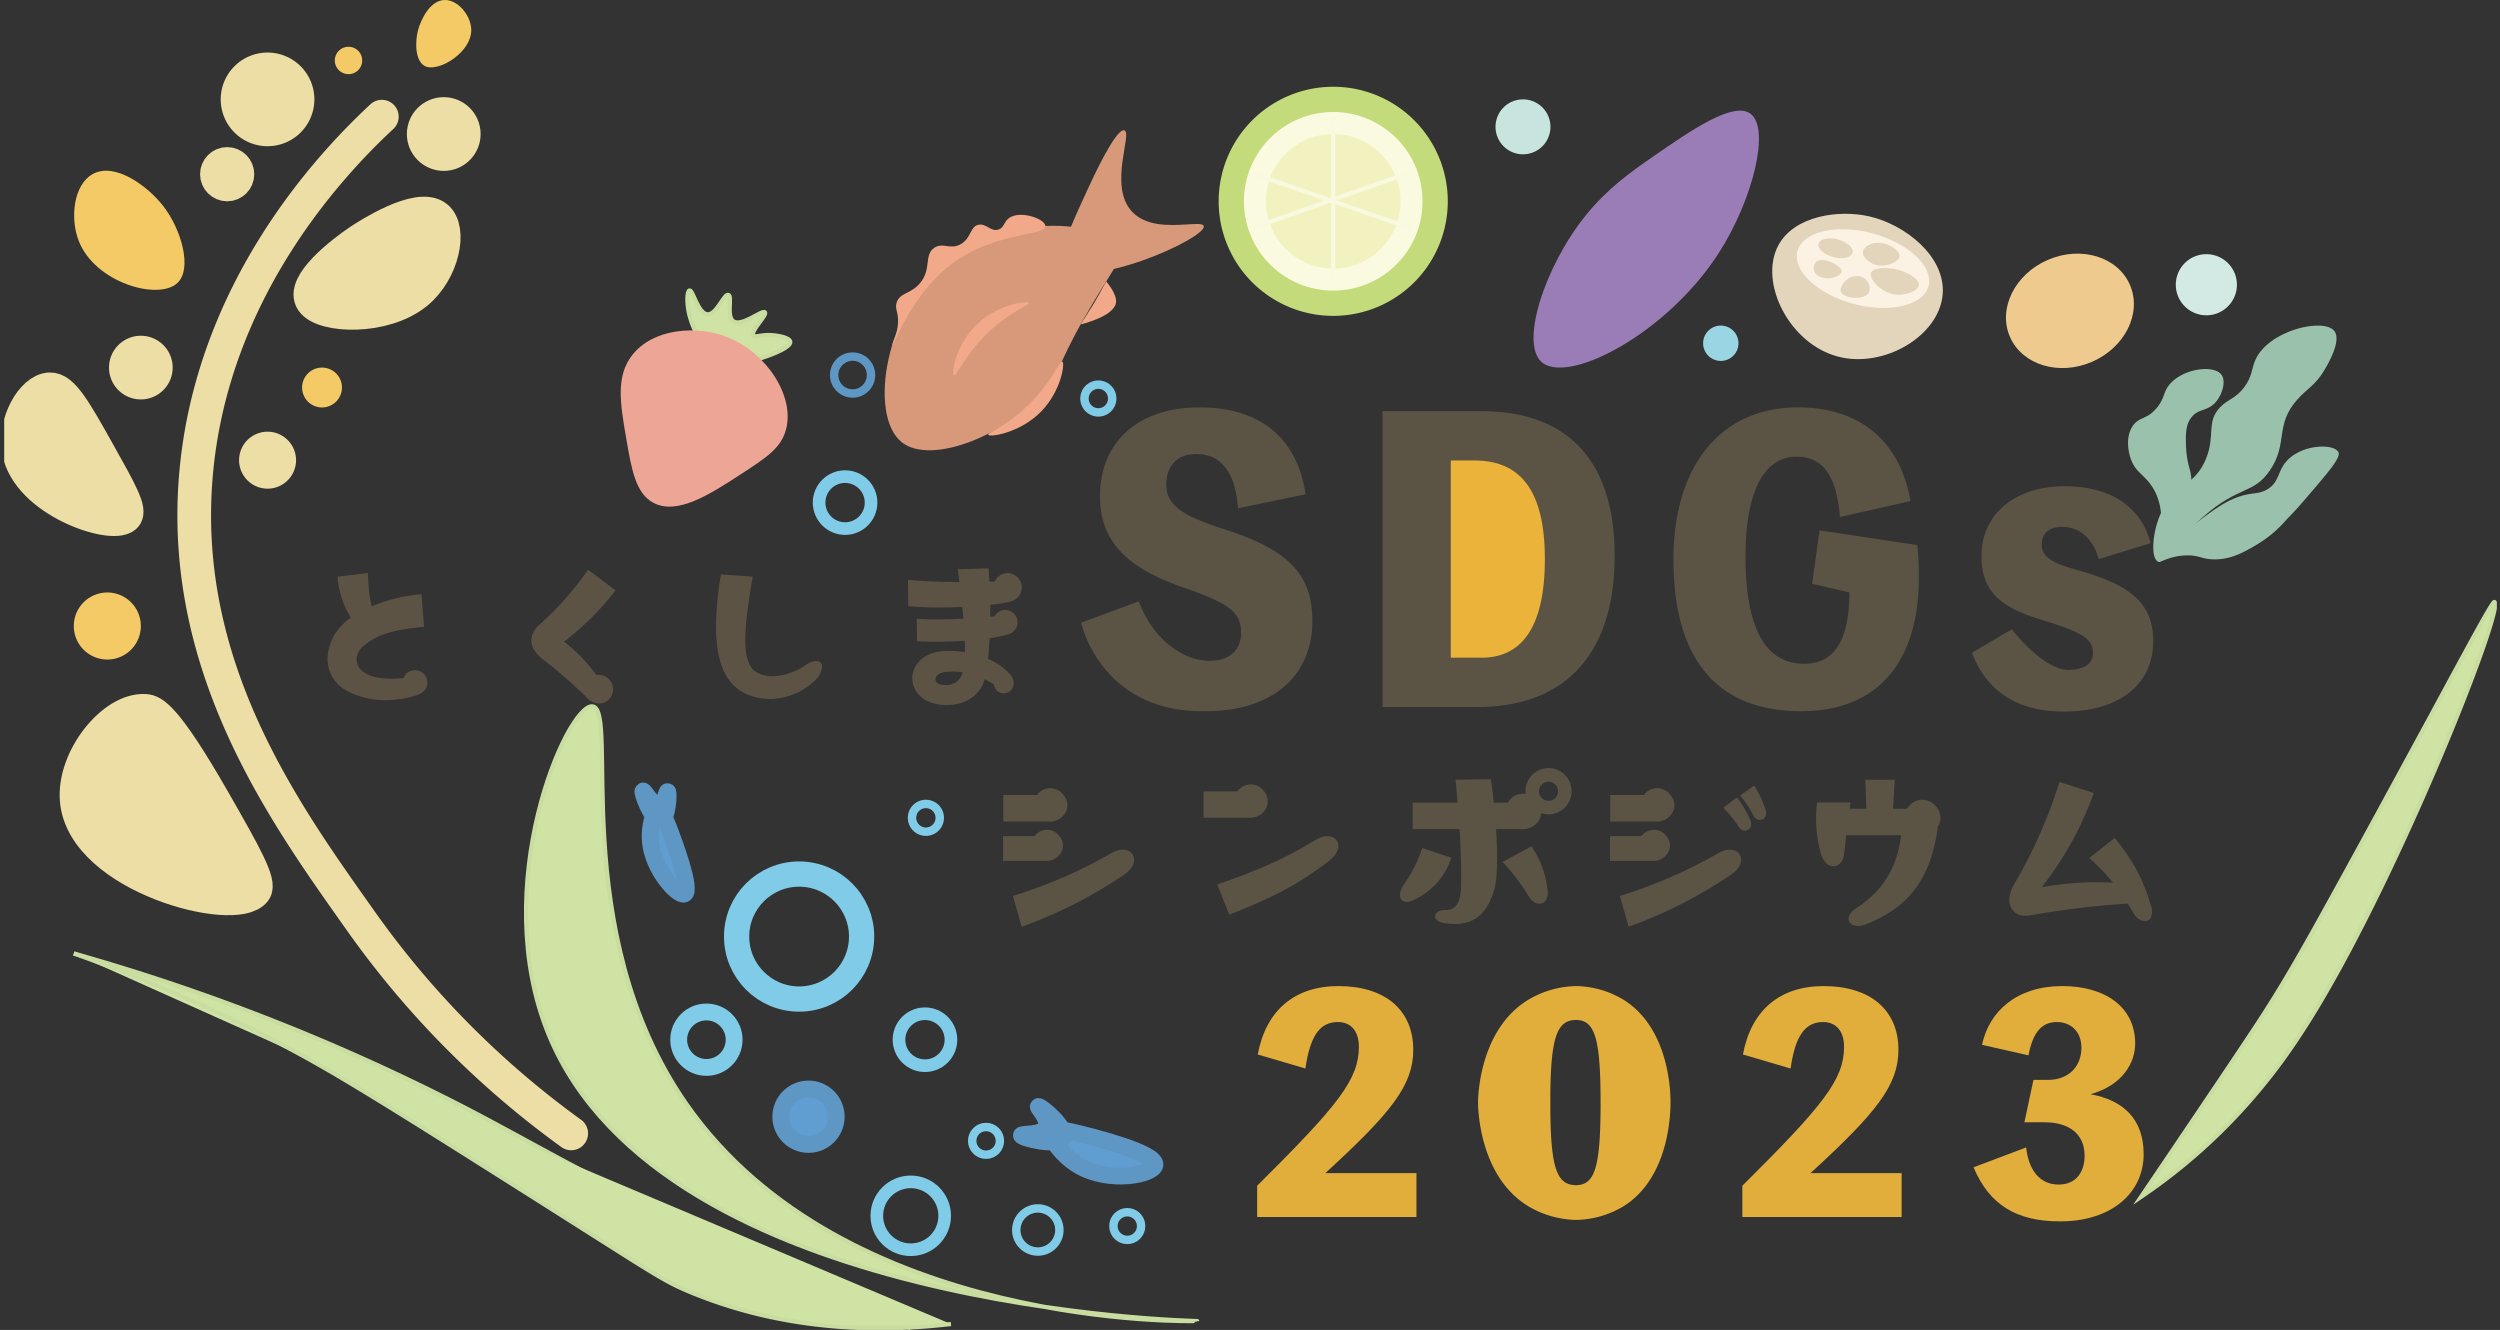 <svg xmlns="http://www.w3.org/2000/svg" xmlns:xlink="http://www.w3.org/1999/xlink" width="594" height="316" viewBox="0 0 594 316">
  <rect x="0" y="0" width="594" height="316" fill="#333333" stroke="none"/>
  <defs>
    <clipPath id="clip-path">
      <rect id="長方形_23163" data-name="長方形 23163" width="592.253" height="316" fill="none"/>
    </clipPath>
    <clipPath id="clip-path-2">
      <path id="パス_4145" data-name="パス 4145" d="M315.033,51.715c-4.843,10.536-7.265,15.8-5.462,18.23,4.857,6.535,33.588-6.258,32.891-9.152-.164-.676-1.866-.531-4.206-.385-3.953.246-9.727.492-12.991-3.221-5.426-6.171.31-18.472-1.665-19.138a.491.491,0,0,0-.163-.026c-2.111,0-7.537,11.8-8.4,13.692" transform="translate(-308.976 -38.023)" fill="none"/>
    </clipPath>
    <linearGradient id="linear-gradient" x1="-7.073" y1="7.411" x2="-7.05" y2="7.411" gradientUnits="objectBoundingBox">
      <stop offset="0" stop-color="#ffefb4"/>
      <stop offset="1" stop-color="#d7997a"/>
    </linearGradient>
    <clipPath id="clip-path-4">
      <path id="パス_4148" data-name="パス 4148" d="M272.284,73.689c-15.3,11.768-19.307,37.287-11.214,43.661,7.03,5.536,25.157-1.812,34.075-12.589,4.178-5.049,2.813-6.594,12.686-22.757,4.321-7.077,5.733-8.664,5.021-10.588-1.207-3.255-7.77-5.517-15.864-5.516-7.971,0-17.427,2.193-24.7,7.789" transform="translate(-256.979 -65.9)" fill="none"/>
    </clipPath>
    <linearGradient id="linear-gradient-2" x1="-2.341" y1="3.313" x2="-2.331" y2="3.313" gradientUnits="objectBoundingBox">
      <stop offset="0" stop-color="#faebb3"/>
      <stop offset="1" stop-color="#d7997a"/>
    </linearGradient>
  </defs>
  <g id="グループ_10397" data-name="グループ 10397" transform="translate(-52 533)">
    <g id="グループ_10391" data-name="グループ 10391" transform="translate(53 -533)">
      <g id="グループ_10284" data-name="グループ 10284">
        <g id="グループ_10283" data-name="グループ 10283" clip-path="url(#clip-path)">
          <path id="パス_4098" data-name="パス 4098" d="M20.312,278.287a498.489,498.489,0,0,1,93.145,36.757c13.509,7.029,25.9,14.34,50.3,26.522,22.987,11.477,42.284,20.116,55.378,25.771" transform="translate(-3.777 -51.744)" fill="#cfe3a4"/>
          <path id="パス_4099" data-name="パス 4099" d="M20.312,278.287a498.489,498.489,0,0,1,93.145,36.757c13.509,7.029,25.9,14.34,50.3,26.522,22.987,11.477,42.284,20.116,55.378,25.771" transform="translate(-3.777 -51.744)" fill="none" stroke="#cadda1" stroke-miterlimit="10" stroke-width="1"/>
          <path id="パス_4100" data-name="パス 4100" d="M145.033,275.628a216.229,216.229,0,0,1-49.859-50.291c-17.331-24.55-42.886-59.186-39.389-105.06,3.445-45.193,32.851-75.607,44.25-86.225" transform="translate(-10.312 -6.332)" fill="none" stroke="#ecdea4" stroke-linecap="round" stroke-linejoin="round" stroke-width="8"/>
          <path id="パス_4101" data-name="パス 4101" d="M311.763,352.212c0-.019-126.914-2.259-154.024-67.952-14.627-35.443,4.293-78.469,10.3-78.1,6.615.406-6.337,53.216,22.314,94.408,37.58,54.029,121.408,51.66,121.411,51.645" transform="translate(-28.321 -38.332)" fill="#cfe3a4"/>
          <path id="パス_4102" data-name="パス 4102" d="M311.763,352.212c0-.019-126.914-2.259-154.024-67.952-14.627-35.443,4.293-78.469,10.3-78.1,6.615.406-6.337,53.216,22.314,94.408C227.933,354.6,311.76,352.226,311.763,352.212Z" transform="translate(-28.321 -38.332)" fill="none" stroke="#cadda1" stroke-miterlimit="10" stroke-width="1"/>
          <path id="パス_4103" data-name="パス 4103" d="M20.312,278.287a375.668,375.668,0,0,1,54.5,24.361c11.447,6.277,27.3,16.292,58.544,36.065,24.941,15.786,27.074,17.384,33.39,20.009,23.522,9.777,46.409,9.418,61.979,7.609" transform="translate(-3.777 -51.744)" fill="#cfe3a4"/>
          <path id="パス_4104" data-name="パス 4104" d="M20.312,278.287a375.668,375.668,0,0,1,54.5,24.361c11.447,6.277,27.3,16.292,58.544,36.065,24.941,15.786,27.074,17.384,33.39,20.009,23.522,9.777,46.409,9.418,61.979,7.609" transform="translate(-3.777 -51.744)" fill="none" stroke="#cadda1" stroke-miterlimit="10" stroke-width="1"/>
          <path id="パス_4105" data-name="パス 4105" d="M114.554,81.173c-7.7,6.294-22.055,5.685-24.71,1.964-2.8-3.926,7.191-11.639,11.214-14.323,1.64-1.093,13.951-9.134,18.282-5.6,3.451,2.813,1.576,12.762-4.786,17.961" transform="translate(-16.615 -11.588)" fill="#ecdea4"/>
          <path id="パス_4106" data-name="パス 4106" d="M114.554,81.173c-7.7,6.294-22.055,5.685-24.71,1.964-2.8-3.926,7.191-11.639,11.214-14.323,1.64-1.093,13.951-9.134,18.282-5.6C122.791,66.026,120.916,75.975,114.554,81.173Z" transform="translate(-16.615 -11.588)" fill="none" stroke="#ecdea4" stroke-linecap="round" stroke-linejoin="round" stroke-width="8"/>
          <path id="パス_4107" data-name="パス 4107" d="M133.332,7.061c.09,5.3-7.462,9.92-10.707,8.776-2.629-.927-2.752-5.753-1.911-8.776.6-2.161,2.7-7.01,6.309-7.061,3.222-.046,6.253,3.756,6.309,7.061" transform="translate(-22.359 0)" fill="#f3ca65"/>
          <path id="パス_4108" data-name="パス 4108" d="M82.359,27.378a7.126,7.126,0,1,1-7.125-7.125,7.126,7.126,0,0,1,7.125,7.125" transform="translate(-12.664 -3.766)" fill="#ecdea4"/>
          <path id="パス_4109" data-name="パス 4109" d="M82.359,27.378a7.126,7.126,0,1,1-7.125-7.125A7.126,7.126,0,0,1,82.359,27.378Z" transform="translate(-12.664 -3.766)" fill="none" stroke="#ecdea4" stroke-linecap="round" stroke-linejoin="round" stroke-width="8"/>
          <path id="パス_4110" data-name="パス 4110" d="M41.605,58.252C45.9,63.8,48.53,73.081,44.971,76.48c-4.5,4.3-19.667-.039-23.5-10.047-2.064-5.386-1.2-13.342,3.391-15.832,5.328-2.891,13.119,2.973,16.744,7.651" transform="translate(-3.795 -9.266)" fill="#f3ca65"/>
          <path id="パス_4111" data-name="パス 4111" d="M131.958,38.032a4.76,4.76,0,1,1-4.761-4.761,4.76,4.76,0,0,1,4.761,4.761" transform="translate(-22.766 -6.186)" fill="#ecdea4"/>
          <circle id="楕円形_10" data-name="楕円形 10" cx="4.761" cy="4.761" r="4.761" transform="translate(99.672 27.085)" fill="none" stroke="#ecdea4" stroke-linecap="round" stroke-linejoin="round" stroke-width="8"/>
          <path id="パス_4112" data-name="パス 4112" d="M23.02,128.462c5.264,9.393,7.9,14.09,6.42,15.371-3.259,2.83-22.992-3.745-25.221-15.5-1.269-6.695,3.235-14.543,7.337-14.708,3.016-.122,5.873,4.865,11.464,14.842" transform="translate(-0.744 -21.126)" fill="#ecdea4"/>
          <path id="パス_4113" data-name="パス 4113" d="M23.02,128.462c5.264,9.393,7.9,14.09,6.42,15.371-3.259,2.83-22.992-3.745-25.221-15.5-1.269-6.695,3.235-14.543,7.337-14.708C14.571,113.5,17.429,118.485,23.02,128.462Z" transform="translate(-0.744 -21.126)" fill="none" stroke="#ecdea4" stroke-linecap="round" stroke-linejoin="round" stroke-width="8"/>
          <path id="パス_4114" data-name="パス 4114" d="M53.723,228.842c7.423,12.98,11.105,19.508,9.708,21.358-4.56,6.038-40.564-3.3-42.272-21.358-.947-10.007,8.716-21.915,16.282-21.358,1.614.119,4.59.913,16.282,21.358" transform="translate(-3.922 -38.576)" fill="#ecdea4"/>
          <path id="パス_4115" data-name="パス 4115" d="M53.723,228.842c7.423,12.98,11.105,19.508,9.708,21.358-4.56,6.038-40.564-3.3-42.272-21.358-.947-10.007,8.716-21.915,16.282-21.358C39.056,207.6,42.032,208.4,53.723,228.842Z" transform="translate(-3.922 -38.576)" fill="none" stroke="#ecdea4" stroke-linecap="round" stroke-linejoin="round" stroke-width="8"/>
          <path id="パス_4116" data-name="パス 4116" d="M36.241,180.894a7.965,7.965,0,1,1-7.965-7.965,7.965,7.965,0,0,1,7.965,7.965" transform="translate(-3.777 -32.154)" fill="#f3ca65"/>
          <path id="パス_4117" data-name="パス 4117" d="M497.853,32.979c4.916,3.482.555,20.684-7.528,33.221-12.05,18.689-34.7,30.744-41.6,26.175-5.993-3.97.2-23.009,10.041-35.187,5.062-6.265,10.321-10.063,16.257-14.161,8.732-6.028,18.745-12.94,22.829-10.048" transform="translate(-82.997 -6.006)" fill="#9a7db6"/>
          <path id="パス_4118" data-name="パス 4118" d="M441.1,181.708,414.8,186.592V125.157l26.564,3.035a46.162,46.162,0,0,1-.271,53.516" transform="translate(-77.128 -23.271)" fill="#ebb339"/>
          <path id="パス_4119" data-name="パス 4119" d="M406.747,53.225a23.874,23.874,0,1,1-23.871-24.219,24.047,24.047,0,0,1,23.871,24.219" transform="translate(-66.752 -5.393)" fill="#fafae0"/>
          <path id="パス_4120" data-name="パス 4120" d="M406.747,53.225a23.874,23.874,0,1,1-23.871-24.219A24.047,24.047,0,0,1,406.747,53.225Z" transform="translate(-66.752 -5.393)" fill="none" stroke="#e7d99d" stroke-miterlimit="10" stroke-width="1"/>
          <path id="パス_4121" data-name="パス 4121" d="M406.588,53.225a24.219,24.219,0,1,1-24.219-24.219A24.219,24.219,0,0,1,406.588,53.225Z" transform="translate(-66.594 -5.393)" fill="none" stroke="#c4db7c" stroke-miterlimit="10" stroke-width="6"/>
          <path id="パス_4122" data-name="パス 4122" d="M400.236,55.106A15.986,15.986,0,1,1,384.25,39.119a15.986,15.986,0,0,1,15.987,15.987" transform="translate(-68.474 -7.274)" fill="#f2f2c1"/>
          <line id="線_1" data-name="線 1" y2="39.311" transform="translate(315.775 27.795)" fill="#f2f2c1"/>
          <line id="線_2" data-name="線 2" y2="39.311" transform="translate(315.775 27.795)" fill="none" stroke="#f8f9df" stroke-miterlimit="10" stroke-width="1"/>
          <line id="線_3" data-name="線 3" x1="37.068" y2="13.087" transform="translate(296.049 41.288)" fill="#f2f2c1"/>
          <line id="線_4" data-name="線 4" x1="37.068" y2="13.087" transform="translate(296.049 41.288)" fill="none" stroke="#f8f9df" stroke-miterlimit="10" stroke-width="1"/>
          <line id="線_5" data-name="線 5" x1="37.142" y1="12.878" transform="translate(297.205 41.392)" fill="#f2f2c1"/>
          <line id="線_6" data-name="線 6" x1="37.142" y1="12.878" transform="translate(297.205 41.392)" fill="none" stroke="#f8f9df" stroke-miterlimit="10" stroke-width="1"/>
          <path id="パス_4123" data-name="パス 4123" d="M448.321,35.531a6.525,6.525,0,1,1-6.526-6.525,6.525,6.525,0,0,1,6.526,6.525" transform="translate(-80.934 -5.393)" fill="#c7e5de"/>
          <path id="パス_4124" data-name="パス 4124" d="M556.527,81.549c-.819,9.872-13.882,17.592-24.753,14.812-11.7-2.992-18.995-17.661-14.3-26.445,3.775-7.067,14.368-8.56,21.627-6.9,8.517,1.948,18.172,9.547,17.428,18.531" transform="translate(-95.95 -11.603)" fill="#e2d5bb"/>
          <path id="パス_4125" data-name="パス 4125" d="M554.5,80.417c-1.236,4.626-9.21,6.514-17.812,4.217S522.11,76.724,523.346,72.1s9.21-6.514,17.812-4.217,14.574,7.91,13.338,12.537" transform="translate(-97.28 -12.44)" fill="#fbf2e4"/>
          <path id="パス_4126" data-name="パス 4126" d="M537.615,72.994c-.308,1.156-2.362,1.612-4.586,1.018s-3.776-2.013-3.467-3.169,2.362-1.612,4.586-1.018,3.776,2.013,3.467,3.169" transform="translate(-98.458 -12.935)" fill="#e2d5bb"/>
          <path id="パス_4127" data-name="パス 4127" d="M534.766,78.6c-.037.882-1.806,1.637-3.217,1.644-.173,0-2.594-.02-3.217-1.644a2.166,2.166,0,0,1,.375-2.259c1.49-1.346,6.121.8,6.059,2.259" transform="translate(-98.208 -14.116)" fill="#e2d5bb"/>
          <path id="パス_4128" data-name="パス 4128" d="M541.683,81.146a2.928,2.928,0,0,1,1.063,3.3c-.978,1.893-5.92,1.583-6.635-.083-.4-.936.534-2.293,1.407-2.962a3.518,3.518,0,0,1,4.165-.255" transform="translate(-99.666 -14.981)" fill="#e2d5bb"/>
          <path id="パス_4129" data-name="パス 4129" d="M556.207,82.29c-.167,1.41-3.094,2.524-5.515,2.24-3.443-.4-6.421-3.694-5.86-5.17.5-1.307,3.806-1.285,5.86-.847,2.493.532,5.7,2.219,5.515,3.776" transform="translate(-101.292 -14.549)" fill="#e2d5bb"/>
          <path id="パス_4130" data-name="パス 4130" d="M551.208,74.093c-.146,1.438-3.677,2.879-6.227,1.821-1.144-.475-2.67-1.692-2.471-2.961.208-1.32,2.155-1.886,2.324-1.933,2.843-.79,6.531,1.525,6.373,3.073" transform="translate(-100.87 -13.176)" fill="#e2d5bb"/>
          <path id="パス_4131" data-name="パス 4131" d="M613.71,81.453c2.9,6.688-1.141,14.873-9.014,18.28s-16.6.746-19.5-5.943,1.141-14.873,9.013-18.28,16.6-.746,19.5,5.943" transform="translate(-108.637 -13.764)" fill="#eeca8f"/>
          <path id="パス_4132" data-name="パス 4132" d="M504.26,99.225a4.2,4.2,0,1,1-4.2-4.2,4.2,4.2,0,0,1,4.2,4.2" transform="translate(-92.198 -17.668)" fill="#9ad5e4"/>
          <path id="パス_4133" data-name="パス 4133" d="M634.873,119.281c-1.363,1.83-1.294,4.109-1.215,6.744a22.7,22.7,0,0,0,.924,5.662c2.008,7.684-4.466,18.016-6.362,17.565-1.605-.383,1.571-8.138-3.122-14.316-1.785-2.35-3.525-2.914-4.559-5.878-.285-.817-1.532-4.731.4-7.735,1.491-2.323,3.411-1.529,5.731-4.332,2.023-2.445,1.489-3.719,3.086-5.62,3.22-3.834,10.518-4.75,12.318-2.309,1.133,1.538.23,4.6-1.285,6.42-2,2.4-4.178,1.473-5.911,3.8" transform="translate(-115.259 -20.027)" fill="#99c1ac"/>
          <path id="パス_4134" data-name="パス 4134" d="M654.954,129.431c-3.943,5.786-7.327,3.483-15.97,11.139-6.762,5.987-8.988,11.2-10.648,10.493-1.586-.677-1.451-6.244.469-10.9,3.094-7.506,8.337-6.649,11.067-13.736,2.109-5.476-.045-8.522,3.242-11.98,1.948-2.05,3.7-2.026,5.756-4.8,1.923-2.593,1.724-4.4,2.641-6.469,3.131-7.041,16.164-10.067,18.732-6.9,1.87,2.307-1.621,8.128-2.36,9.361-2.171,3.62-4.048,4.311-6.369,6.913-5.518,6.185-2.133,10.384-6.56,16.881" transform="translate(-116.629 -17.668)" fill="#99c1ac"/>
          <path id="パス_4135" data-name="パス 4135" d="M654.336,140.642c-2.319,1.24-3.721.368-7.794,2.108a23.452,23.452,0,0,0-3.867,2.137c-6.184,4.078-14.9,11.63-14.1,12.746.393.548,2.48-1.307,6.714-1.433,3.019-.09,3.512.805,6.246.933,4.288.2,7.659-1.791,10.507-3.474a28.155,28.155,0,0,0,7.093-5.974c.739-.724,1.966-1.965,4.338-4.722,5.763-6.7,8.644-10.046,7.988-11.307-1-1.912-7.505-1.927-11.383,1.266-3.348,2.756-2.24,5.849-5.738,7.718" transform="translate(-116.866 -24.236)" fill="#99c1ac"/>
          <path id="パス_4136" data-name="パス 4136" d="M648.343,81.448a7.261,7.261,0,1,1-7.261-7.261,7.261,7.261,0,0,1,7.261,7.261" transform="translate(-117.852 -13.794)" fill="#d3eae4"/>
          <path id="パス_4137" data-name="パス 4137" d="M79,133.68a2.768,2.768,0,1,1-2.769-2.769A2.769,2.769,0,0,1,79,133.68" transform="translate(-13.659 -24.341)" fill="#ecdea4"/>
          <path id="パス_4138" data-name="パス 4138" d="M79,133.68a2.768,2.768,0,1,1-2.769-2.769A2.769,2.769,0,0,1,79,133.68Z" transform="translate(-13.659 -24.341)" fill="none" stroke="#ecdea4" stroke-linecap="round" stroke-linejoin="round" stroke-width="8"/>
          <path id="パス_4139" data-name="パス 4139" d="M96.415,112.023a4.736,4.736,0,1,1-4.735-4.735,4.736,4.736,0,0,1,4.735,4.735" transform="translate(-16.166 -19.949)" fill="#f3ca65"/>
          <path id="パス_4140" data-name="パス 4140" d="M42.628,106.474a3.563,3.563,0,1,1-3.563-3.563,3.564,3.564,0,0,1,3.563,3.563" transform="translate(-6.601 -19.135)" fill="#ecdea4"/>
          <path id="パス_4141" data-name="パス 4141" d="M42.628,106.474a3.563,3.563,0,1,1-3.563-3.563A3.564,3.564,0,0,1,42.628,106.474Z" transform="translate(-6.601 -19.135)" fill="none" stroke="#ecdea4" stroke-linecap="round" stroke-linejoin="round" stroke-width="8"/>
          <path id="パス_4142" data-name="パス 4142" d="M66.956,50.29a2.439,2.439,0,1,1-2.439-2.439,2.439,2.439,0,0,1,2.439,2.439" transform="translate(-11.543 -8.897)" fill="#ecdea4"/>
          <circle id="楕円形_11" data-name="楕円形 11" cx="2.439" cy="2.439" r="2.439" transform="translate(50.535 38.953)" fill="none" stroke="#ecdea4" stroke-linecap="round" stroke-linejoin="round" stroke-width="8"/>
          <circle id="楕円形_12" data-name="楕円形 12" cx="14.848" cy="14.848" r="14.848" transform="translate(174.02 207.678)" fill="none" stroke="#80cce8" stroke-miterlimit="10" stroke-width="6"/>
          <circle id="楕円形_13" data-name="楕円形 13" cx="6.587" cy="6.587" r="6.587" transform="translate(160.258 240.447)" fill="none" stroke="#80cce8" stroke-miterlimit="10" stroke-width="4"/>
          <circle id="楕円形_14" data-name="楕円形 14" cx="3.294" cy="3.294" r="3.294" transform="translate(229.99 267.774)" fill="none" stroke="#80cce8" stroke-miterlimit="10" stroke-width="2"/>
          <circle id="楕円形_15" data-name="楕円形 15" cx="6.173" cy="6.173" r="6.173" transform="translate(212.599 240.861)" fill="none" stroke="#80cce8" stroke-miterlimit="10" stroke-width="3"/>
          <circle id="楕円形_16" data-name="楕円形 16" cx="8.063" cy="8.063" r="8.063" transform="translate(207.332 280.811)" fill="none" stroke="#80cce8" stroke-miterlimit="10" stroke-width="3"/>
          <path id="パス_4143" data-name="パス 4143" d="M305.635,357.828a5.119,5.119,0,1,1-5.119-5.119A5.119,5.119,0,0,1,305.635,357.828Z" transform="translate(-54.926 -65.582)" fill="none" stroke="#80cce8" stroke-miterlimit="10" stroke-width="2"/>
          <circle id="楕円形_17" data-name="楕円形 17" cx="3.294" cy="3.294" r="3.294" transform="translate(263.544 288.017)" fill="none" stroke="#80cce8" stroke-miterlimit="10" stroke-width="2"/>
          <path id="パス_4144" data-name="パス 4144" d="M239.833,324.431a6.587,6.587,0,1,1-6.587-6.587,6.587,6.587,0,0,1,6.587,6.587" transform="translate(-42.144 -59.099)" fill="#609dd0"/>
          <circle id="楕円形_18" data-name="楕円形 18" cx="6.587" cy="6.587" r="6.587" transform="translate(184.514 258.745)" fill="none" stroke="#5e96c4" stroke-miterlimit="10" stroke-width="4"/>
        </g>
      </g>
      <g id="グループ_10286" data-name="グループ 10286" transform="translate(251.525 30.953)">
        <g id="グループ_10285" data-name="グループ 10285" clip-path="url(#clip-path-2)">
          <rect id="長方形_23164" data-name="長方形 23164" width="35.391" height="38.456" transform="translate(-1.207 0)" fill="url(#linear-gradient)"/>
        </g>
      </g>
      <g id="グループ_10288" data-name="グループ 10288">
        <g id="グループ_10287" data-name="グループ 10287" clip-path="url(#clip-path)">
          <path id="パス_4146" data-name="パス 4146" d="M707.63,175.708c2.706,1.118-25.318,71.585-46.6,103.4A136.93,136.93,0,0,1,642.979,301.2a135.168,135.168,0,0,1-19.3,15.843c3.468-5.12,8.438-12.466,14.421-21.344,11.172-16.578,13.2-19.685,15-22.5,6.674-10.443,11.118-18.3,39.539-70.682,9.717-17.984,14.575-26.976,14.989-26.8" transform="translate(-115.966 -32.67)" fill="#cfe3a4"/>
          <path id="パス_4147" data-name="パス 4147" d="M707.63,175.708c2.706,1.118-25.318,71.585-46.6,103.4A136.93,136.93,0,0,1,642.979,301.2a135.168,135.168,0,0,1-19.3,15.843c3.468-5.12,8.438-12.466,14.421-21.344,11.172-16.578,13.2-19.685,15-22.5,6.674-10.443,11.118-18.3,39.539-70.682C702.358,184.53,707.216,175.537,707.63,175.708Z" transform="translate(-115.966 -32.67)" fill="none" stroke="#cadda1" stroke-miterlimit="10" stroke-width="1"/>
        </g>
      </g>
      <g id="グループ_10290" data-name="グループ 10290" transform="translate(209.197 53.647)">
        <g id="グループ_10289" data-name="グループ 10289" clip-path="url(#clip-path-4)">
          <rect id="長方形_23166" data-name="長方形 23166" width="82.898" height="83.159" transform="matrix(0.67, -0.742, 0.742, 0.67, -32.345, 31.406)" fill="url(#linear-gradient-2)"/>
        </g>
      </g>
      <g id="グループ_10292" data-name="グループ 10292">
        <g id="グループ_10291" data-name="グループ 10291" clip-path="url(#clip-path)">
          <path id="パス_4149" data-name="パス 4149" d="M294.916,88.383c.22.5-3.681,1.75-8.493,5.977-6.538,5.743-8.6,11.573-9.28,11.243-.695-.338.366-7.006,5.124-11.794,5.069-5.1,12.36-6.082,12.65-5.426" transform="translate(-51.496 -16.4)" fill="#f1a989"/>
          <path id="パス_4150" data-name="パス 4150" d="M295.571,65.348c.138,2.563-12.772,1.154-23.422,9.945-8.77,7.239-12.561,18.548-12.968,18.32-.188-.1,1.264-2.154,1.378-5.365.091-2.6-.8-3.125-.342-4.648.736-2.47,3.336-2,5.569-4.67,2.815-3.365.878-6.736,3.409-8.409,2.086-1.38,3.833.627,6.364-.908,2.436-1.479,2.1-4.117,4.091-4.546,1.863-.4,2.981,1.729,4.773,1.136,1.341-.444,1.277-1.824,2.5-2.727,2.6-1.924,8.557.144,8.649,1.873" transform="translate(-48.189 -11.659)" fill="#f1a989"/>
          <path id="パス_4151" data-name="パス 4151" d="M287.2,122.925c-.225-.5,3.664-1.784,8.436-6.057,6.484-5.805,8.494-11.654,9.174-11.33.7.331-.3,7.008-5.012,11.841-5.02,5.15-12.3,6.2-12.6,5.545" transform="translate(-53.401 -19.621)" fill="#f1a989"/>
          <path id="パス_4152" data-name="パス 4152" d="M314.176,92.356h0c2.273-3.513,3.255-5.168,3.255-5.169,1.468-2.478,2.816-5.042,2.816-5.042s2.683,2.981,2.315,5.12c-.564,3.277-8.375,5.087-8.385,5.091" transform="translate(-58.417 -15.274)" fill="#f1a989"/>
          <path id="パス_4153" data-name="パス 4153" d="M330.262,338.116c-.348,2.326-10.889,4.488-18.187.1-3.787-2.279-7.04-6.526-6.162-7.93.445-.71,1.955-.7,6.162.334,3.233.8,18.622,4.593,18.187,7.5" transform="translate(-56.854 -61.32)" fill="#609dd0"/>
          <path id="パス_4154" data-name="パス 4154" d="M330.262,338.116c-.348,2.326-10.889,4.488-18.187.1-3.787-2.279-7.04-6.526-6.162-7.93.445-.71,1.955-.7,6.162.334C315.308,331.415,330.7,335.21,330.262,338.116Z" transform="translate(-56.854 -61.32)" fill="none" stroke="#5e96c4" stroke-miterlimit="10" stroke-width="4"/>
          <path id="パス_4155" data-name="パス 4155" d="M306.741,330.3c-1.167,2.356-9.873.15-9.845-.506.021-.489,4.876.148,5.822-1.962.85-1.9-2.065-4.651-1.8-4.867.38-.313,6.959,5.049,5.825,7.336" transform="translate(-55.204 -60.048)" fill="#609dd0"/>
          <path id="パス_4156" data-name="パス 4156" d="M306.741,330.3c-1.167,2.356-9.873.15-9.845-.506.021-.489,4.876.148,5.822-1.962.85-1.9-2.065-4.651-1.8-4.867C301.3,322.649,307.874,328.011,306.741,330.3Z" transform="translate(-55.204 -60.048)" fill="none" stroke="#5e96c4" stroke-miterlimit="10" stroke-width="4"/>
          <path id="パス_4157" data-name="パス 4157" d="M103,16.905a3.252,3.252,0,1,1-3.252-3.252A3.253,3.253,0,0,1,103,16.905" transform="translate(-17.942 -2.539)" fill="#f3ca65"/>
          <circle id="楕円形_19" data-name="楕円形 19" cx="6.173" cy="6.173" r="6.173" transform="translate(193.617 113.244)" fill="none" stroke="#80cce8" stroke-miterlimit="10" stroke-width="3"/>
          <path id="パス_4158" data-name="パス 4158" d="M271.277,239.263a3.294,3.294,0,1,1-1.7-4.336A3.293,3.293,0,0,1,271.277,239.263Z" transform="translate(-49.267 -43.631)" fill="none" stroke="#80cce8" stroke-miterlimit="10" stroke-width="2"/>
          <path id="パス_4159" data-name="パス 4159" d="M321.613,116.883a3.294,3.294,0,1,1-1.7-4.336A3.293,3.293,0,0,1,321.613,116.883Z" transform="translate(-58.626 -20.875)" fill="none" stroke="#80cce8" stroke-miterlimit="10" stroke-width="2"/>
          <path id="パス_4160" data-name="パス 4160" d="M223.848,96.96c.208,1.332-4.516,3.057-5.146,3.283-3.253,1.166-6.316,2.264-9.866,1.211-6.774-2.009-8.721-9.891-8.978-10.93-.7-2.836-.532-5.621.037-5.755.843-.2,1.979,5.549,4.295,5.672,2.21.119,3.9-4.97,4.951-4.621,1.022.339-.563,5.091,1.2,6.29,2.009,1.364,6.894-2.864,7.493-2.136.554.673-3.512,4.437-2.758,5.49.387.541,1.645-.2,4.1-.091,1.771.079,4.513.615,4.665,1.587" transform="translate(-37.075 -15.761)" fill="#cfe3a4"/>
          <path id="パス_4161" data-name="パス 4161" d="M223.848,96.96c.208,1.332-4.516,3.057-5.146,3.283-3.253,1.166-6.316,2.264-9.866,1.211-6.774-2.009-8.721-9.891-8.978-10.93-.7-2.836-.532-5.621.037-5.755.843-.2,1.979,5.549,4.295,5.672,2.21.119,3.9-4.97,4.951-4.621,1.022.339-.563,5.091,1.2,6.29,2.009,1.364,6.894-2.864,7.493-2.136.554.673-3.512,4.437-2.758,5.49.387.541,1.645-.2,4.1-.091C220.953,95.453,223.7,95.988,223.848,96.96Z" transform="translate(-37.075 -15.761)" fill="none" stroke="#cadda1" stroke-miterlimit="10" stroke-width="1"/>
          <path id="パス_4162" data-name="パス 4162" d="M219.159,120.179c-1.233,4.311-4.724,6.573-11,10.641-7,4.533-14.735,9.547-20.386,6.615-4.272-2.217-5.244-7.884-6.523-15.335-1.423-8.3-2.528-14.734,1.421-19.791,4.977-6.375,15.33-7.156,22.654-4.26,9.2,3.638,16.141,14.074,13.836,22.129" transform="translate(-33.458 -17.932)" fill="#eda695"/>
          <path id="パス_4163" data-name="パス 4163" d="M196.666,256.426c-1.532.647-7.468-5.768-8.087-12.454-.321-3.47.76-7.323,1.981-7.253.618.034,1.28,1.074,2.522,4.359.955,2.524,5.5,14.54,3.584,15.349" transform="translate(-35.053 -44.015)" fill="#609dd0"/>
          <path id="パス_4164" data-name="パス 4164" d="M196.666,256.426c-1.532.647-7.468-5.768-8.087-12.454-.321-3.47.76-7.323,1.981-7.253.618.034,1.28,1.074,2.522,4.359C194.036,243.6,198.58,255.617,196.666,256.426Z" transform="translate(-35.053 -44.015)" fill="none" stroke="#5e96c4" stroke-miterlimit="10" stroke-width="4"/>
          <path id="パス_4165" data-name="パス 4165" d="M190.5,237.82c-1.912.1-4.447-6.724-4.046-6.955.3-.171,2.065,3.406,3.733,3.251,1.5-.138,1.845-3.191,2.09-3.093.353.142.079,6.7-1.777,6.8" transform="translate(-34.661 -42.926)" fill="#609dd0"/>
          <path id="パス_4166" data-name="パス 4166" d="M190.5,237.82c-1.912.1-4.447-6.724-4.046-6.955.3-.171,2.065,3.406,3.733,3.251,1.5-.138,1.845-3.191,2.09-3.093C192.628,231.166,192.353,237.727,190.5,237.82Z" transform="translate(-34.661 -42.926)" fill="none" stroke="#5e96c4" stroke-miterlimit="10" stroke-width="4"/>
          <path id="パス_4167" data-name="パス 4167" d="M251,108.462a4.381,4.381,0,1,1-4.38-4.38A4.38,4.38,0,0,1,251,108.462Z" transform="translate(-45.042 -19.353)" fill="none" stroke="#5e96c4" stroke-miterlimit="10" stroke-width="2"/>
          <path id="パス_4168" data-name="パス 4168" d="M116.546,195.843a8.983,8.983,0,0,1-1.442.588,24.127,24.127,0,0,1-6.944,1.015,18.957,18.957,0,0,1-9.027-2.137,8.482,8.482,0,0,1-4.753-7.691,11.745,11.745,0,0,1,3.472-8.012,13.7,13.7,0,0,1,2.029-1.763,22.4,22.4,0,0,1-3.151-9.722l7.264-.854a36.591,36.591,0,0,0,.855,7.905,38.979,38.979,0,0,1,11.858-2.884l.588,7.745c-6.944.641-10.95,1.709-14.315,4.487a4.4,4.4,0,0,0-1.709,3.258,3.773,3.773,0,0,0,1.656,2.991c1.6,1.175,4.059,1.6,6.677,1.6a25.7,25.7,0,0,0,2.83-.16,2.9,2.9,0,0,1,2.724-1.869,2.922,2.922,0,0,1,1.389,5.5" transform="translate(-17.549 -31.101)" fill="#5c5345"/>
          <path id="パス_4169" data-name="パス 4169" d="M173.267,194.7a3.386,3.386,0,0,1-3.365,3.365,3.048,3.048,0,0,1-.961-.16,3.493,3.493,0,0,1-1.763-1.069,102.29,102.29,0,0,0-10.576-9.24c-1.923-1.548-2.778-3.1-2.778-4.54a5.159,5.159,0,0,1,1.87-3.632,75.2,75.2,0,0,0,11.644-13.139l6.516,4.914a67.639,67.639,0,0,1-12.231,12.178,38.718,38.718,0,0,1,7.691,7.958,2.022,2.022,0,0,1,.588-.053,3.431,3.431,0,0,1,3.365,3.418" transform="translate(-28.602 -30.918)" fill="#5c5345"/>
          <path id="パス_4170" data-name="パス 4170" d="M207.758,179.945a76.839,76.839,0,0,1,1.176-12.285l7.531.534c-.854,5.288-1.762,10.683-1.762,14.957,0,3.792.694,6.676,2.778,7.8a7.317,7.317,0,0,0,3.739.908,14.8,14.8,0,0,0,7.9-2.725,4.818,4.818,0,0,1,2.458-.908,1.29,1.29,0,0,1,1.388,1.389,5.313,5.313,0,0,1-2.082,3.579,15.6,15.6,0,0,1-10.2,4.06,15.036,15.036,0,0,1-4.22-.641c-4.914-1.443-8.706-5.662-8.706-16.666" transform="translate(-38.63 -31.174)" fill="#5c5345"/>
          <path id="パス_4171" data-name="パス 4171" d="M287.828,173.847a34.771,34.771,0,0,1-4.487.694v2.831c.321,0,.641-.053,1.015-.053a2.822,2.822,0,0,1,2.511-1.549,2.929,2.929,0,0,1,2.938,2.939,2.787,2.787,0,0,1-.16.96,1.97,1.97,0,0,1-.481.856,2.827,2.827,0,0,1-1.549,1.014,3.044,3.044,0,0,1-.641.214,36.7,36.7,0,0,1-3.792.747c-.107,1.709-.214,3.365-.374,4.915a14.282,14.282,0,0,1,5.074,3.472,3.467,3.467,0,0,1,1.015,2.349v.268a2.364,2.364,0,0,1-4.7-.054,21.4,21.4,0,0,0-2.19-1.228c-1.122,4.06-4.807,6.142-8.973,6.142-5.5,0-8.225-3.151-8.225-6.356,0-3.044,2.511-6.142,7.371-6.462.427,0,.855-.054,1.282-.054a24.3,24.3,0,0,1,3.846.321v-.374c0-.694,0-1.5-.053-2.351-2.137.161-4.327.214-6.356.214-1.763,0-3.472,0-4.967-.107l-.054-5.34c1.228.106,2.777.16,4.54.16,1.977,0,4.219-.054,6.517-.16-.054-.908-.16-1.817-.267-2.778-1.71.054-3.472.107-5.234.107-2.671,0-5.342-.107-7.585-.321l-.054-6.248c2.991.319,7.638.48,12.232.533-.16-1.014-.268-2.03-.427-3.044l7.317-.214c.107,1.014.16,2.082.214,3.151h1.228a3.4,3.4,0,0,1,3.045-2.03,3.442,3.442,0,0,1,3.418,3.419,3.3,3.3,0,0,1-1.976,3.045,5.69,5.69,0,0,1-1.015.374m-11.057,16.718a15.944,15.944,0,0,0-2.3-.16,15.012,15.012,0,0,0-2.19.16c-1.229.213-1.977.961-1.977,1.656,0,.747.694,1.388,2.4,1.388a3.883,3.883,0,0,0,4.059-3.044" transform="translate(-49.049 -30.845)" fill="#5c5345"/>
          <path id="パス_4172" data-name="パス 4172" d="M328.012,165c1,2.63,3.676,8.579,9.659,12.033a13.77,13.77,0,0,0,7.258,2.067c4.235,0,7.389-2.163,7.389-6.669,0-5.046-3.064-7.029-14.148-10.9-12.8-4.506-19.375-10.724-19.375-21.448,0-13.248,9.372-21.178,23.611-21.178,14.419,0,23.25,7.209,25.234,20.637L351.6,142.871c-.631-8.47-3.965-12.887-9.914-12.887-4.6,0-7.119,2.884-7.119,7.209,0,4.776,3.334,7.3,13.427,10.544,14.96,4.777,21.268,10.364,21.268,21.9,0,13.067-9.463,21.448-25.323,21.448-3.393,0-13.067.129-21.173-7.134a28.788,28.788,0,0,1-8.448-13.893l13.7-5.059" transform="translate(-58.443 -22.108)" fill="#5b5445"/>
          <path id="パス_4173" data-name="パス 4173" d="M425.812,120.006c19.465,0,31.631,10.724,31.631,34.335,0,25.054-13.338,35.958-32.532,35.958h-22.62V120.006Zm0,58.578c8.921,0,15.05-6.309,15.05-23.431,0-16.762-6.128-23.431-16.762-23.431h-5.588v46.862Z" transform="translate(-74.801 -22.314)" fill="#5b5445"/>
          <path id="パス_4174" data-name="パス 4174" d="M545.147,151.613a72.451,72.451,0,0,1,.361,7.66c0,20.187-9.823,31.812-27.937,31.812-20.006,0-30.37-12.257-30.37-36.138,0-22.26,11.356-36.047,29.56-36.047,14.689,0,24.242,7.931,26.765,22.26l-16.762,3.785c-.81-9.823-4.055-14.328-10.274-14.328-7.84,0-12.165,8.38-12.165,23.7,0,17.033,4.685,25.5,13.968,25.5,7.121,0,10.634-5.5,10.724-16.942l-8.863-2.07q.878-6.339,1.757-12.677l23.237,3.483" transform="translate(-90.589 -22.108)" fill="#5b5445"/>
          <path id="パス_4175" data-name="パス 4175" d="M583.8,175.908c.516.672,7.893,10.12,13.959,9.635,1.133-.09,3.716-.282,4.8-2.09a3.767,3.767,0,0,0,.518-1.964c0-3.786-3.786-5.227-12.8-8.021-9.373-2.884-13.7-6.849-13.7-14.87,0-9.913,7.75-16.672,19.826-16.672,10.724,0,18.114,4.776,20.367,13.518l-12.346,3.785c-1.262-4.867-4.6-7.66-8.651-7.66-3.155,0-4.867,1.532-4.867,4.236s2.073,4.236,8.2,5.948c12.076,3.334,18.295,7.48,18.295,16.942,0,10.364-8.111,16.762-21.268,16.762-10.274,0-18.114-4.236-21.808-13.968l9.471-5.58" transform="translate(-106.789 -26.389)" fill="#5b5445"/>
          <path id="パス_4176" data-name="パス 4176" d="M301.467,247.315h-9.934V241.44h7.477c.054-.107.16-.16.214-.267a3.639,3.639,0,0,1,5.608.16,3.407,3.407,0,0,1,.213,4.434,4.091,4.091,0,0,1-3.579,1.548m.748-9.346H291.586v-6.3H299.6c.054-.106.16-.16.214-.266a3.825,3.825,0,0,1,5.982.16,3.653,3.653,0,0,1,.267,4.753,4.333,4.333,0,0,1-3.846,1.657m18.107,12.6a108.513,108.513,0,0,1-24.356,12.392l-2.084-7.318A114.486,114.486,0,0,0,317.224,245.5c4.861-2.778,7.745,1.923,3.1,5.074" transform="translate(-54.207 -42.772)" fill="#5b5445"/>
          <path id="パス_4177" data-name="パス 4177" d="M360.687,236.859H350.059v-6.249h8.065a.925.925,0,0,1,.214-.267,3.824,3.824,0,0,1,5.982.107,3.714,3.714,0,0,1,.213,4.754,4.334,4.334,0,0,1-3.845,1.655m19.122,10.309c-7.317,5.607-13.619,8.813-23.662,12.711l-2.831-7.157c8.439-2.937,15.169-5.608,23.234-10.522,4.807-2.884,7.852,1.443,3.258,4.968" transform="translate(-65.089 -42.571)" fill="#5b5445"/>
          <path id="パス_4178" data-name="パス 4178" d="M419.573,245.488a16.585,16.585,0,0,1-8.279,9.721c-3.578,2.083-5.287-.374-2.67-3.846a32.472,32.472,0,0,0,4.059-8.172Zm28.576-15.811a5.483,5.483,0,0,1-5.449,5.5,6.742,6.742,0,0,1-1.762-.267,4.284,4.284,0,0,1-.747,2.03,4.674,4.674,0,0,1-4.166,1.762H430.2c.374,5.5.427,11.376-.428,14.367-2.3,8.172-7.531,8.6-11.857,7.959-3.365-.534-2.4-3.1-.054-3.1,1.977.054,3.846-.588,4.006-5.341.161-4.005-.053-9.026-.32-13.887H410.386v-6.3h10.682c-.16-1.977-.321-3.846-.48-5.448l8.386-.108c.16,1.069.427,3.1.694,5.556h3.311a3.445,3.445,0,0,1,.534-.7,4.188,4.188,0,0,1,3.739-1.388,2.592,2.592,0,0,1-.054-.642,5.475,5.475,0,0,1,10.95,0m-5.716,23.288c.588,3.793-2.724,4.647-4.486,1.657a48.751,48.751,0,0,0-6.2-8.12l6.89-3.739a23.171,23.171,0,0,1,3.792,10.2m2.511-23.288a2.27,2.27,0,1,0-2.244,2.3,2.257,2.257,0,0,0,2.244-2.3" transform="translate(-75.743 -41.693)" fill="#5b5445"/>
          <path id="パス_4179" data-name="パス 4179" d="M478.622,247.187h-9.935v-5.875h7.478c.053-.107.16-.16.214-.267a3.638,3.638,0,0,1,5.607.16,3.4,3.4,0,0,1,.214,4.433,4.089,4.089,0,0,1-3.578,1.548m.747-9.346H468.74v-6.3h8.012c.053-.107.16-.16.213-.267a3.826,3.826,0,0,1,5.982.16,3.654,3.654,0,0,1,.267,4.754,4.336,4.336,0,0,1-3.846,1.656m18.107,12.6a108.521,108.521,0,0,1-24.357,12.392l-2.083-7.317a114.552,114.552,0,0,0,23.342-10.149c4.861-2.778,7.745,1.923,3.1,5.074m4.593-12.819a2.147,2.147,0,0,1,.161.8,1.52,1.52,0,0,1-1.5,1.6,1.78,1.78,0,0,1-1.443-.908,28.633,28.633,0,0,0-3.685-4.54l3.259-2.457a22.556,22.556,0,0,1,3.2,5.5m3.739-1.762a1.552,1.552,0,0,1-1.5,1.6,1.728,1.728,0,0,1-1.549-1.068,25.1,25.1,0,0,0-3.151-4.754l3.365-2.3a24.291,24.291,0,0,1,2.725,5.875,2.664,2.664,0,0,1,.107.641" transform="translate(-87.147 -42.644)" fill="#5b5445"/>
          <path id="パス_4180" data-name="パス 4180" d="M557.8,238.686c-1.656,11.7-6.143,18.748-16.825,23.128-4.167,1.763-6.143-1.5-2.564-3.739,6.355-4.059,9.721-9.774,10.628-17.305H536.011c-.213,1.762-.373,3.365-.587,4.807-.373,2.937-4.112,4.059-5.448-.481a30.82,30.82,0,0,1-.908-12.125h7.959c-.055.535-.161,1.015-.214,1.5h3.952l-.213-6.889h6.943l-.374,6.889h3.312a3.409,3.409,0,0,1,.535-.694,4.082,4.082,0,0,1,6.355.159,3.963,3.963,0,0,1,.481,4.754" transform="translate(-98.333 -42.315)" fill="#5b5445"/>
          <path id="パス_4181" data-name="パス 4181" d="M618.709,260.707a1.584,1.584,0,0,1-1.282.588,3.163,3.163,0,0,1-2.457-1.55c-.534-.908-1.068-1.815-1.6-2.616a207.948,207.948,0,0,0-23.341,2.83,5.853,5.853,0,0,1-.961.053,3.587,3.587,0,0,1-3.312-1.709c-.854-1.443-.641-3.579.535-5.608a115.681,115.681,0,0,0,10.842-24.463l8.173,2.617a79.593,79.593,0,0,1-11.912,21.792l-.427.587.7-.106a71.3,71.3,0,0,1,11.964-1.069c1.335,0,2.67.054,4.273.107a56.5,56.5,0,0,0-5.662-5.876l6.035-4.754c4.487,5.556,6.837,9.935,8.546,15.97a3.757,3.757,0,0,1-.107,3.206" transform="translate(-108.817 -42.437)" fill="#5b5445"/>
          <path id="パス_4182" data-name="パス 4182" d="M403.546,332.256v10.418H365.7v-7.431c19.376-19.238,24.168-25.28,24.168-33.058,0-3.4-1.666-5.834-5-5.834-4.306,0-6.6,3.334-7.709,11.042l-11.32-3.334c1.945-10.487,8.751-16.251,19.169-16.251,11.111,0,17.779,5.695,17.779,15.14,0,8.4-5.209,14.932-20.905,29.308Z" transform="translate(-67.997 -53.515)" fill="#e1ae3c"/>
          <path id="パス_4183" data-name="パス 4183" d="M475.893,314.627c.051,1.9.259,18.4-11.184,25.508a22.647,22.647,0,0,1-11.258,3.233,23.116,23.116,0,0,1-11.385-3.276c-11.776-7.207-11.906-23.661-11.9-24.734.009-1.316.351-17.194,11.874-24.262a23.088,23.088,0,0,1,11.409-3.288,22.488,22.488,0,0,1,11.282,3.245c10.7,6.677,11.1,21.431,11.161,23.574m-16.609.891c0-15.14-1.32-19.654-5.834-19.654-4.723,0-6.112,4.514-6.112,19.654,0,15.21,1.389,19.586,6.112,19.586,4.514,0,5.834-4.376,5.834-19.586" transform="translate(-79.984 -53.515)" fill="#e1ae3c"/>
          <path id="パス_4184" data-name="パス 4184" d="M545.158,332.256v10.418h-37.85v-7.431c19.376-19.238,24.168-25.28,24.168-33.058,0-3.4-1.666-5.834-5-5.834-4.305,0-6.6,3.334-7.709,11.042l-11.32-3.334c1.945-10.487,8.751-16.251,19.169-16.251,11.111,0,17.779,5.695,17.779,15.14,0,8.4-5.21,14.932-20.9,29.308Z" transform="translate(-94.328 -53.515)" fill="#e1ae3c"/>
          <path id="パス_4185" data-name="パス 4185" d="M576.8,301.767c1.667-7.918,8.2-13.959,19.1-13.959,9.931,0,17.292,4.792,17.292,13.681,0,4.375-2.847,9.862-10.626,12.015,7.779,1.389,12.641,5.9,12.641,14.237,0,9.1-7.5,15.973-19.863,15.973-10.418,0-16.807-3.958-20.557-12.848l12.5-4.723c.555,5.14,3.056,8.82,7.709,8.82,4.445,0,6.18-3.333,6.18-6.806,0-5.556-4.1-7.987-9.514-7.987H586.87l2.153-10.071H592.5c4.792,0,7.918-3.125,7.918-7.638,0-4.1-2.778-6.112-5.834-6.112-3.473,0-5.695,2.292-6.737,7.917Z" transform="translate(-106.874 -53.515)" fill="#e1ae3c"/>
        </g>
      </g>
    </g>
    <rect id="長方形_23182" data-name="長方形 23182" width="594" height="316" transform="translate(52 -533)" fill="none"/>
  </g>
</svg>
